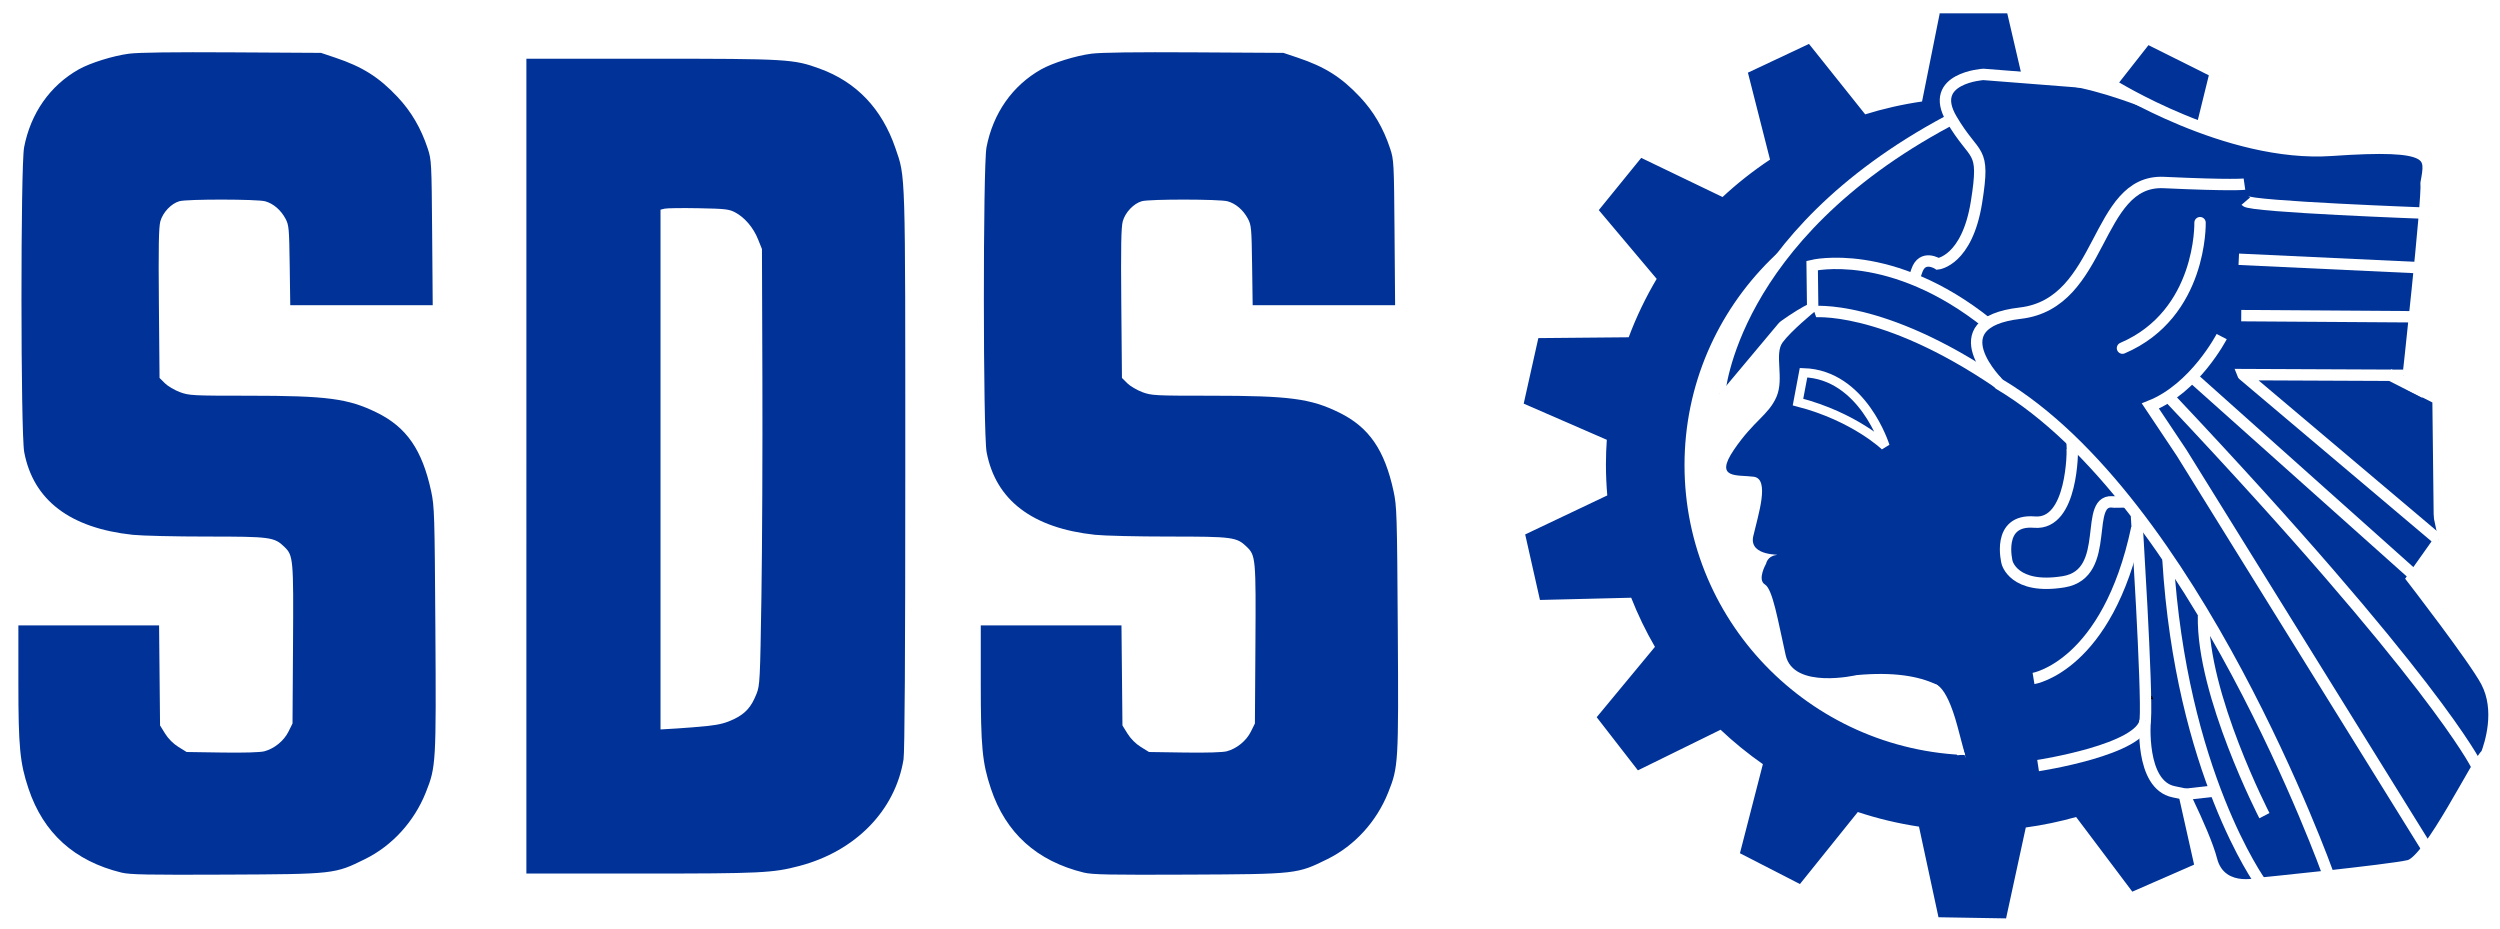 <?xml version="1.0" encoding="UTF-8" standalone="no"?>
<!-- Created with Inkscape (http://www.inkscape.org/) -->

<svg
   xmlns:dc="http://purl.org/dc/elements/1.1/"
   xmlns:cc="http://creativecommons.org/ns#"
   xmlns:rdf="http://www.w3.org/1999/02/22-rdf-syntax-ns#"
   xmlns:svg="http://www.w3.org/2000/svg"
   xmlns="http://www.w3.org/2000/svg"
   xmlns:xlink="http://www.w3.org/1999/xlink"
   xmlns:sodipodi="http://sodipodi.sourceforge.net/DTD/sodipodi-0.dtd"
   xmlns:inkscape="http://www.inkscape.org/namespaces/inkscape"
   width="816.313"
   height="303.419"
   viewBox="0 0 816.313 303.419"
   id="svg2"
   version="1.1"
   inkscape:version="0.92.2 (5c3e80d, 2017-08-06)"
   sodipodi:docname="Czechoslovak_Liberal_Democratic_Party_logo_1948_(WFAC).svg">
  <sodipodi:namedview
     id="base"
     pagecolor="#ffffff"
     bordercolor="#666666"
     borderopacity="1.0"
     inkscape:pageopacity="0.0"
     inkscape:pageshadow="2"
     inkscape:zoom="0.35355339"
     inkscape:cx="299.56434"
     inkscape:cy="-705.03849"
     inkscape:document-units="px"
     inkscape:current-layer="layer1"
     showgrid="false"
     inkscape:window-width="1920"
     inkscape:window-height="1017"
     inkscape:window-x="-8"
     inkscape:window-y="-8"
     inkscape:window-maximized="1"
     fit-margin-top="0"
     fit-margin-left="0"
     fit-margin-right="0"
     fit-margin-bottom="0"
     units="px"
     inkscape:snap-global="false" />
  <defs
     id="defs4">
    <linearGradient
       inkscape:collect="always"
       xlink:href="#linearGradient4070"
       id="linearGradient4076"
       x1="143.093"
       y1="184.377"
       x2="156.268"
       y2="184.273"
       gradientUnits="userSpaceOnUse"
       gradientTransform="translate(-256.044,-25.019)" />
    <linearGradient
       inkscape:collect="always"
       id="linearGradient4070">
      <stop
         style="stop-color:#000000;stop-opacity:1;"
         offset="0"
         id="stop4072" />
      <stop
         style="stop-color:#000000;stop-opacity:0;"
         offset="1"
         id="stop4074" />
    </linearGradient>
  </defs>
  <g
     transform="translate(966.032,-313.452)"
     id="layer1"
     inkscape:groupmode="layer"
     inkscape:label="Vrstva 1">
    <flowRoot
       style="font-style:normal;font-weight:normal;font-size:40px;line-height:1.25;font-family:sans-serif;letter-spacing:0px;word-spacing:0px;fill:#000000;fill-opacity:1;stroke:none"
       id="flowRoot875"
       xml:space="preserve"><flowRegion
         id="flowRegion877"><rect
           y="322.284"
           x="302.642"
           height="248.902"
           width="74.953"
           id="rect879" /></flowRegion><flowPara
         id="flowPara881" /></flowRoot>    <g
       id="g973"
       transform="translate(400,-500)">
      <g
         transform="matrix(1.306,0,0,1.306,87.217,-56.576)"
         id="g1374">
        <path
           sodipodi:nodetypes="ccscsccsc"
           inkscape:connector-curvature="0"
           id="path5032-0"
           d="m -537.02,883.663 c 0,0 -22.812,-74.14 -71.288,-119.194 0,0 -18.854,-16.09 0.099,-18.913 18.953,-2.823 18.55,-11.695 18.55,-11.695 0,0 3.629,-21.575 18.349,-20.365 14.719,1.21 15.526,-0.202 15.526,-0.202 0,0 4.638,0.403 4.436,2.621 -0.202,2.218 0.403,3.629 6.251,3.629 5.847,0 34.781,0.439 34.781,0.439"
           style="opacity:1;fill:#000000;fill-opacity:1;fill-rule:evenodd;stroke:#0d8585;stroke-width:2.414px;stroke-linecap:butt;stroke-linejoin:miter;stroke-opacity:1" />
        <g
           inkscape:label="Layer 1"
           id="layer1-2-4"
           transform="matrix(1.139,0,0,1.139,-757.904,-61.309)">
          <use
             transform="translate(-1435.71,-632.424)"
             xlink:href="#lateral-fasce"
             id="use15-6"
             x="0"
             y="0"
             width="600"
             height="600" />
          <use
             xlink:href="#lateral-fasce"
             transform="translate(-1409.71,-632.424)"
             id="use17-2"
             x="0"
             y="0"
             width="600"
             height="600" />
          <use
             xlink:href="#lateral-fasce"
             transform="translate(-1347.71,-632.424)"
             id="use19-6"
             x="0"
             y="0"
             width="600"
             height="600" />
          <use
             xlink:href="#lateral-fasce"
             transform="translate(-1321.71,-632.424)"
             id="use21-1"
             x="0"
             y="0"
             width="600"
             height="600" />
          <use
             transform="translate(-232.857,313.291)"
             xlink:href="#lateral-fasce"
             id="use15-7-5"
             x="0"
             y="0"
             width="600"
             height="600" />
          <use
             xlink:href="#lateral-fasce"
             transform="translate(-206.857,313.291)"
             id="use17-4-8"
             x="0"
             y="0"
             width="600"
             height="600" />
          <use
             xlink:href="#lateral-fasce"
             transform="translate(-144.857,313.291)"
             id="use19-0-5"
             x="0"
             y="0"
             width="600"
             height="600" />
          <use
             xlink:href="#lateral-fasce"
             transform="translate(-118.857,313.291)"
             id="use21-9-2"
             x="0"
             y="0"
             width="600"
             height="600" />
          <path
             sodipodi:nodetypes="ccccccccccccccsccccccccccccccccccccccccccccsccccccccccccccccsssss"
             style="opacity:1;fill:#003298;fill-opacity:1;stroke:#003298;stroke-width:0.403;stroke-miterlimit:4;stroke-dasharray:none;stroke-opacity:1"
             inkscape:connector-curvature="0"
             d="m 114.412,641.833 -3.877,19.335 c -4.364,0.618 -8.613,1.589 -12.724,2.871 l -12.324,-15.44 -13.109,6.17 4.847,19.06 c -3.772,2.5 -7.327,5.293 -10.616,8.369 l -17.833,-8.583 -9.109,11.21 12.694,15.074 c -2.455,4.127 -4.558,8.486 -6.247,13.043 l -19.817,0.183 -3.139,14.066 18.217,7.926 c -0.125,1.823 -0.2,3.659 -0.2,5.513 0,2.343 0.109,4.657 0.308,6.949 l -18.002,8.552 3.17,14.066 20.002,-0.489 c 1.497,3.82 3.28,7.501 5.324,11.011 l -12.771,15.425 8.847,11.408 18.125,-8.904 c 2.952,2.801 6.126,5.377 9.478,7.713 l -5.031,19.533 12.878,6.613 12.694,-15.792 c 4.397,1.473 8.964,2.562 13.663,3.268 l 4.277,19.869 14.509,0.244 4.324,-19.93 c 3.858,-0.518 7.627,-1.313 11.293,-2.352 l 12.324,16.372 13.263,-5.803 -4.477,-19.976 c 4.413,-2.787 8.547,-5.987 12.324,-9.545 l 18.663,8.827 9.032,-11.271 -13.34,-15.608 c 2.14,-3.665 3.996,-7.514 5.539,-11.515 l 20.617,-0.076 3.216,-14.051 -18.756,-8.278 c 0.161,-2.068 0.246,-4.153 0.246,-6.262 0,-2.28 -0.088,-4.534 -0.277,-6.766 l 18.417,-8.934 -3.637,-3.02 -20.012,-10.374 c -1.727,-4.397 -3.817,-8.617 -6.262,-12.6 l 12.386,-16.021 -9.232,-11.103 -17.786,9.484 c -2.587,-2.341 -5.339,-4.51 -8.216,-6.506 l 4.785,-19.442 -12.955,-6.475 -12.293,15.654 c -4.638,-1.549 -9.462,-2.697 -14.432,-3.39 l -4.493,-19.304 H 114.412 Z m 7.97,35.096 c 35.526,0 64.36,28.621 64.36,63.884 0,35.263 -28.834,63.884 -64.36,63.884 -35.526,0 -64.36,-28.621 -64.36,-63.884 0,-35.263 28.834,-63.884 64.36,-63.884 z"
             id="path10-5" />
        </g>
        <path
           inkscape:connector-curvature="0"
           id="path5096-9"
           d="m -625.696,843.516 6.511,17.175 23.485,-8.113 13.095,-41.704 -30.744,-40.423 0.549,-18.212 -39.051,-15.701 -5.234,4.932 -2.516,5.636 5.234,29.087 z"
           style="opacity:1;fill:#003398;fill-opacity:1;fill-rule:evenodd;stroke:none;stroke-width:1.139px;stroke-linecap:butt;stroke-linejoin:miter;stroke-opacity:1"
           sodipodi:nodetypes="ccccccccccc" />
        <path
           inkscape:connector-curvature="0"
           id="path5094-5"
           d="m -625.59,698.357 c 0,0 -55.146,46.166 -55.65,56.323 l -1.308,3.597 c 0,0 20.532,-17.457 24.256,-16.61 3.724,0.846 3.422,-1.799 3.422,-1.799 l 42.271,-8.041 1.409,-35.548 z"
           style="opacity:1;fill:#003398;fill-opacity:1;fill-rule:evenodd;stroke:none;stroke-width:1.139px;stroke-linecap:butt;stroke-linejoin:miter;stroke-opacity:1" />
        <path
           sodipodi:nodetypes="cc"
           inkscape:connector-curvature="0"
           id="path4929-8"
           d="m -682.834,764.634 c 0,0 2.816,-39.105 57.064,-68.147"
           style="opacity:1;fill:#003398;fill-opacity:1;fill-rule:evenodd;stroke:#ffffff;stroke-width:2.847;stroke-linecap:butt;stroke-linejoin:miter;stroke-miterlimit:4;stroke-dasharray:none;stroke-opacity:1" />
        <path
           sodipodi:nodetypes="cccssccccssscccsc"
           inkscape:connector-curvature="0"
           id="path4933-7"
           d="m -547.957,887.042 c 0,0 32.261,-3.226 37.504,-4.436 5.242,-1.21 17.34,-26.616 19.357,-27.825 0.949,-2.531 3.757,-10.985 0,-18.147 -2.942,-5.608 -18.55,-25.809 -18.55,-25.809 l 6.856,-9.678 -0.403,-35.228 -7.662,-3.889 c 0,0 5.092,-46.088 4.689,-50.121 1.223,-6.879 2.369,-9.966 -23.642,-8.151 -26.011,1.815 -55.039,-16.474 -55.039,-16.474 l -32.027,-2.503 c 0,0 -13.972,0.855 -7.984,11.121 5.988,10.265 8.537,6.693 6.273,20.816 -2.35,14.661 -9.661,15.436 -9.661,15.436 0,0 -3.863,-2.48 -5.274,1.754 -1.411,4.234 -1.21,2.52 -1.21,2.52"
           style="opacity:1;fill:#003398;fill-opacity:1;fill-rule:evenodd;stroke:#ffffff;stroke-width:2.847;stroke-linecap:butt;stroke-linejoin:miter;stroke-miterlimit:4;stroke-dasharray:none;stroke-opacity:1" />
        <path
           inkscape:connector-curvature="0"
           id="path4943-9"
           d="m -562.696,721.851 c 0,0 0.57,22.812 -19.39,31.367"
           style="opacity:1;fill:#003398;fill-opacity:1;fill-rule:evenodd;stroke:#ffffff;stroke-width:2.847;stroke-linecap:round;stroke-linejoin:miter;stroke-miterlimit:4;stroke-dasharray:none;stroke-opacity:1" />
        <path
           sodipodi:nodetypes="csc"
           inkscape:connector-curvature="0"
           id="path4953-1"
           d="m -603.188,857.583 c 0,0 26.234,-3.992 26.804,-11.406 0.57,-7.414 -2.2,-51.002 -2.2,-51.002"
           style="opacity:1;fill:#003398;fill-opacity:1;fill-rule:evenodd;stroke:#ffffff;stroke-width:2.847;stroke-linecap:butt;stroke-linejoin:miter;stroke-miterlimit:4;stroke-dasharray:none;stroke-opacity:1" />
        <path
           sodipodi:nodetypes="cc"
           inkscape:connector-curvature="0"
           id="path4963-6"
           d="m -553.012,730.998 45.701,2.14"
           style="opacity:1;fill:#000000;fill-opacity:1;fill-rule:evenodd;stroke:#ffffff;stroke-width:2.847;stroke-linecap:butt;stroke-linejoin:miter;stroke-miterlimit:4;stroke-dasharray:none;stroke-opacity:1" />
        <path
           sodipodi:nodetypes="cc"
           inkscape:connector-curvature="0"
           id="path4965-6"
           d="m -552.393,745.093 43.434,0.288"
           style="opacity:1;fill:#000000;fill-opacity:1;fill-rule:evenodd;stroke:#ffffff;stroke-width:2.847;stroke-linecap:butt;stroke-linejoin:miter;stroke-miterlimit:4;stroke-dasharray:none;stroke-opacity:1" />
        <path
           sodipodi:nodetypes="ccc"
           inkscape:connector-curvature="0"
           id="path4969-3"
           d="m -503.099,801.123 -48.885,-41.287 40.184,0.178"
           style="opacity:1;fill:#003398;fill-opacity:1;fill-rule:evenodd;stroke:#ffffff;stroke-width:2.847;stroke-linecap:butt;stroke-linejoin:miter;stroke-miterlimit:4;stroke-dasharray:none;stroke-opacity:1" />
        <path
           sodipodi:nodetypes="cccc"
           inkscape:connector-curvature="0"
           id="path4979-6"
           d="m -613.26,761.798 c -29.045,-19.707 -46.271,-17.686 -46.271,-17.686 l -0.142,-11.549 c 0,0 19.729,-4.84 43.925,14.517"
           style="opacity:1;fill:#003398;fill-opacity:1;fill-rule:evenodd;stroke:#ffffff;stroke-width:2.847;stroke-linecap:butt;stroke-linejoin:miter;stroke-miterlimit:4;stroke-dasharray:none;stroke-opacity:1" />
        <path
           sodipodi:nodetypes="cccc"
           inkscape:connector-curvature="0"
           id="path5036-3"
           d="m -557.283,750.331 c 0,0 -6.674,12.915 -17.833,17.352 l 7.803,11.688 61.058,98.436"
           style="opacity:1;fill:#003398;fill-opacity:1;fill-rule:evenodd;stroke:#ffffff;stroke-width:2.847;stroke-linecap:butt;stroke-linejoin:miter;stroke-miterlimit:4;stroke-dasharray:none;stroke-opacity:1" />
        <path
           sodipodi:nodetypes="cc"
           inkscape:connector-curvature="0"
           id="path4961-1"
           d="m -509.646,809.615 -54.57,-48.74"
           style="opacity:1;fill:#000000;fill-opacity:1;fill-rule:evenodd;stroke:#ffffff;stroke-width:2.847;stroke-linecap:butt;stroke-linejoin:miter;stroke-miterlimit:4;stroke-dasharray:none;stroke-opacity:1" />
        <path
           sodipodi:nodetypes="ccsscccsscsc"
           inkscape:connector-curvature="0"
           id="path5044-0"
           d="m -619.931,859.135 c 0,0 7.984,-27.56 -28.641,-24.167 0,0 -15.777,3.674 -17.722,-4.971 -1.945,-8.645 -3.212,-16.475 -5.199,-17.698 -1.987,-1.223 0.306,-5.196 0.306,-5.196 0,0 0.306,-1.834 2.445,-2.139 2.139,-0.306 -6.877,0.611 -5.654,-4.737 1.223,-5.349 4.212,-14.317 0.106,-14.858 -4.106,-0.54 -9.941,0.648 -4.971,-6.7 4.971,-7.348 8.685,-8.7 10.672,-13.285 1.987,-4.585 -0.611,-10.697 1.528,-13.601 2.139,-2.904 7.931,-7.635 7.931,-7.635"
           style="opacity:1;fill:#003398;fill-opacity:1;fill-rule:evenodd;stroke:none;stroke-width:1.932;stroke-linecap:butt;stroke-linejoin:miter;stroke-miterlimit:4;stroke-dasharray:none;stroke-opacity:1" />
        <path
           inkscape:connector-curvature="0"
           id="path5080-3"
           d="m -530.694,884.664 c 0,0 -33.399,-93.41 -82.194,-122.445 0,0 -15.727,-15.324 5.242,-17.744 20.97,-2.42 18.55,-33.471 35.891,-32.665 17.34,0.807 20.163,0.403 20.163,0.403"
           style="opacity:1;fill:none;fill-rule:evenodd;stroke:#ffffff;stroke-width:2.847;stroke-linecap:butt;stroke-linejoin:miter;stroke-miterlimit:4;stroke-dasharray:none;stroke-opacity:1"
           sodipodi:nodetypes="ccssc" />
        <path
           sodipodi:nodetypes="cc"
           inkscape:connector-curvature="0"
           id="path5082-7"
           d="m -505.838,719.491 c 0,0 -44.207,-1.613 -45.417,-3.024"
           style="opacity:1;fill:none;fill-rule:evenodd;stroke:#ffffff;stroke-width:2.847;stroke-linecap:butt;stroke-linejoin:miter;stroke-miterlimit:4;stroke-dasharray:none;stroke-opacity:1" />
        <path
           sodipodi:nodetypes="cscsc"
           inkscape:connector-curvature="0"
           id="path5088-8"
           d="m -594.613,778.446 c 0,0 0.209,19.077 -9.469,18.271 -9.678,-0.807 -6.856,10.082 -6.856,10.082 0,0 1.613,6.856 14.114,4.839 12.501,-2.016 4.555,-21.547 12.813,-19.896"
           style="opacity:1;fill:#003398;fill-opacity:1;fill-rule:evenodd;stroke:#ffffff;stroke-width:2.847;stroke-linecap:butt;stroke-linejoin:miter;stroke-miterlimit:4;stroke-dasharray:none;stroke-opacity:1" />
        <path
           inkscape:connector-curvature="0"
           id="path5090-9"
           d="m -581.049,791.671 -3.281,0.038"
           style="opacity:1;fill:none;fill-rule:evenodd;stroke:#ffffff;stroke-width:2.847;stroke-linecap:butt;stroke-linejoin:miter;stroke-miterlimit:4;stroke-dasharray:none;stroke-opacity:1"
           sodipodi:nodetypes="cc" />
        <path
           inkscape:connector-curvature="0"
           id="path5092-5"
           d="m -595.148,776.6 0.151,3.125"
           style="opacity:1;fill:none;fill-rule:evenodd;stroke:#ffffff;stroke-width:1.932;stroke-linecap:butt;stroke-linejoin:miter;stroke-miterlimit:4;stroke-dasharray:none;stroke-opacity:1" />
        <path
           inkscape:connector-curvature="0"
           id="path5131-7"
           d="m -575.108,693.763 c 0,0 -12.128,-5.032 -21.186,-6.24 -9.058,-1.208 11.373,0.554 11.373,0.554 l 9.159,4.831 z"
           style="opacity:1;fill:#ffffff;fill-opacity:1;fill-rule:evenodd;stroke:none;stroke-width:1.139px;stroke-linecap:butt;stroke-linejoin:miter;stroke-opacity:1" />
        <path
           inkscape:connector-curvature="0"
           id="path4971-5"
           d="m -576.417,846.233 c 0,0 -1.392,16.198 7.162,17.909 8.555,1.711 10.836,2.566 10.836,2.566"
           style="opacity:1;fill:#003398;fill-opacity:1;fill-rule:evenodd;stroke:#ffffff;stroke-width:2.847;stroke-linecap:butt;stroke-linejoin:miter;stroke-miterlimit:4;stroke-dasharray:none;stroke-opacity:1"
           sodipodi:nodetypes="csc" />
        <path
           inkscape:connector-curvature="0"
           id="path4267-0"
           d="m -563.512,853.592 16.165,31.822 c 0,0 -9.15,2.948 -11.082,-4.575 -1.932,-7.523 -10.472,-23.689 -10.472,-23.689 z"
           style="opacity:1;fill:#003298;fill-opacity:1;fill-rule:evenodd;stroke:none;stroke-width:1.139px;stroke-linecap:butt;stroke-linejoin:miter;stroke-opacity:1" />
        <path
           inkscape:connector-curvature="0"
           id="path4248-9"
           d="m -629.291,837.224 c 0,0 2.894,-0.813 5.954,10.573 3.06,11.387 1.737,7.015 1.737,7.015 l -1.737,0.203 c 0,0 -4.962,-6.812 -4.962,-7.523 0,-0.712 -0.992,-10.268 -0.992,-10.268 z"
           style="opacity:1;fill:#ffffff;fill-opacity:1;fill-rule:evenodd;stroke:none;stroke-width:1.139px;stroke-linecap:butt;stroke-linejoin:miter;stroke-opacity:1" />
        <path
           sodipodi:nodetypes="cc"
           inkscape:connector-curvature="0"
           id="path4250-2"
           d="m -547.523,886.881 c 0,0 -19.939,-27.591 -23.193,-80.865"
           style="opacity:1;fill:none;fill-rule:evenodd;stroke:#ffffff;stroke-width:2.847;stroke-linecap:butt;stroke-linejoin:miter;stroke-miterlimit:4;stroke-dasharray:none;stroke-opacity:1" />
        <path
           sodipodi:nodetypes="cc"
           inkscape:connector-curvature="0"
           id="path4269-9"
           d="m -567.599,864.909 8.004,-0.902"
           style="opacity:1;fill:none;fill-rule:evenodd;stroke:#ffffff;stroke-width:2.847;stroke-linecap:butt;stroke-linejoin:miter;stroke-miterlimit:4;stroke-dasharray:none;stroke-opacity:1" />
        <path
           inkscape:connector-curvature="0"
           id="path4271-5"
           d="m -604.328,835.813 c 0,0 18.504,-3.05 25.824,-37.617"
           style="opacity:1;fill:none;fill-rule:evenodd;stroke:#ffffff;stroke-width:2.847;stroke-linecap:butt;stroke-linejoin:miter;stroke-miterlimit:4;stroke-dasharray:none;stroke-opacity:1" />
        <path
           inkscape:connector-curvature="0"
           id="path4275-1"
           d="m -515.534,759.762 9.039,4.59"
           style="opacity:1;fill:none;fill-rule:evenodd;stroke:#ffffff;stroke-width:2.847;stroke-linecap:butt;stroke-linejoin:miter;stroke-miterlimit:4;stroke-dasharray:none;stroke-opacity:1"
           sodipodi:nodetypes="cc" />
        <path
           sodipodi:nodetypes="cc"
           inkscape:connector-curvature="0"
           id="path4277-8"
           d="m -493.625,857.435 c 0,0 -10.675,-21.777 -76.434,-91.521"
           style="opacity:1;fill:none;fill-rule:evenodd;stroke:#ffffff;stroke-width:2.847;stroke-linecap:butt;stroke-linejoin:miter;stroke-miterlimit:4;stroke-dasharray:none;stroke-opacity:1" />
        <path
           sodipodi:nodetypes="cc"
           inkscape:connector-curvature="0"
           id="path4279-3"
           d="m -546.6,870.107 c 0,0 -15.632,-30.271 -15.229,-49.998"
           style="opacity:1;fill:none;fill-rule:evenodd;stroke:#ffffff;stroke-width:2.847;stroke-linecap:butt;stroke-linejoin:miter;stroke-miterlimit:4;stroke-dasharray:none;stroke-opacity:1" />
        <path
           inkscape:connector-curvature="0"
           id="path4876-2-3"
           d="m -661.83,759.357 c 14.859,0.459 20.388,18.359 20.388,18.359 0,0 -7.602,-7.344 -21.771,-11.015 z"
           style="opacity:1;fill:none;fill-rule:evenodd;stroke:#ffffff;stroke-width:2.277;stroke-linecap:butt;stroke-linejoin:miter;stroke-miterlimit:4;stroke-dasharray:none;stroke-opacity:1" />
        <path
           inkscape:connector-curvature="0"
           id="path4903-1"
           d="m -574.903,840.967 -0.016,-0.852 0.223,0.094 0.309,0.82 z"
           style="opacity:1;fill:#000000;fill-opacity:1;fill-rule:evenodd;stroke:none;stroke-width:1px;stroke-linecap:butt;stroke-linejoin:miter;stroke-opacity:1" />
      </g>
      <path
         inkscape:connector-curvature="0"
         id="path928"
         d="m -1326.366,1098.377 c -15.387,-3.765 -25.524,-12.926 -30.365,-27.44 -2.805,-8.411 -3.297,-13.552 -3.301,-34.52 v -18.751 h 22.971 22.971 l 0.16,16.331 0.16,16.331 1.657,2.679 c 1.025,1.657 2.678,3.31 4.335,4.335 l 2.678,1.657 11.615,0.175 c 7.088,0.107 12.46,-0.052 13.784,-0.409 3.272,-0.881 6.37,-3.408 7.861,-6.412 l 1.321,-2.661 0.166,-25.731 c 0.181,-28.111 0.092,-29.124 -2.825,-31.951 -3.293,-3.192 -4.566,-3.361 -25.352,-3.361 -10.362,0 -21.233,-0.256 -24.157,-0.569 -20.5,-2.193 -32.472,-11.311 -35.437,-26.99 -1.173,-6.204 -1.206,-93.471 -0.038,-99.542 2.142,-11.132 8.467,-20.152 17.841,-25.443 3.729,-2.104 11.217,-4.441 16.424,-5.124 3.078,-0.404 14.473,-0.552 33.669,-0.437 l 29.016,0.174 4.653,1.563 c 8.914,2.993 14.248,6.36 20.342,12.838 4.456,4.737 7.644,10.18 9.834,16.792 1.235,3.729 1.274,4.471 1.455,27.51 l 0.186,23.678 H -1248 h -23.256 l -0.181,-13.002 c -0.17,-12.166 -0.259,-13.147 -1.388,-15.26 -1.507,-2.82 -3.963,-4.921 -6.609,-5.656 -2.595,-0.721 -25.517,-0.748 -28.009,-0.033 -2.69,0.771 -5.412,3.64 -6.229,6.564 -0.526,1.883 -0.641,8.323 -0.479,26.812 l 0.213,24.334 1.726,1.72 c 0.949,0.946 3.152,2.252 4.894,2.903 3.026,1.129 4.038,1.182 22.446,1.184 25.661,0.002 32.518,0.905 41.906,5.519 9.693,4.764 14.8,12.166 17.721,25.685 1.06,4.907 1.138,7.448 1.376,44.949 0.278,43.872 0.209,45.043 -3.139,53.423 -3.795,9.498 -10.951,17.342 -19.816,21.721 -9.927,4.903 -10.001,4.912 -45.323,5.075 -25.702,0.119 -31.487,0.012 -34.217,-0.66 z m 314.245,0 c -15.387,-3.765 -25.524,-12.926 -30.365,-27.44 -2.805,-8.411 -3.297,-13.552 -3.3,-34.52 v -18.751 h 22.971 22.971 l 0.16,16.331 0.16,16.331 1.657,2.679 c 1.025,1.657 2.678,3.31 4.335,4.335 l 2.678,1.657 11.615,0.175 c 7.088,0.107 12.46,-0.052 13.784,-0.409 3.272,-0.881 6.37,-3.408 7.861,-6.412 l 1.321,-2.661 0.166,-25.731 c 0.181,-28.111 0.092,-29.124 -2.825,-31.951 -3.293,-3.192 -4.566,-3.361 -25.352,-3.361 -10.362,0 -21.233,-0.256 -24.157,-0.569 -20.5,-2.193 -32.473,-11.311 -35.437,-26.99 -1.173,-6.204 -1.206,-93.471 -0.038,-99.542 2.142,-11.132 8.467,-20.152 17.841,-25.443 3.729,-2.104 11.217,-4.441 16.424,-5.124 3.079,-0.404 14.474,-0.552 33.669,-0.437 l 29.016,0.174 4.653,1.563 c 8.914,2.993 14.248,6.36 20.342,12.838 4.456,4.737 7.644,10.18 9.834,16.792 1.235,3.729 1.274,4.471 1.455,27.51 l 0.186,23.678 h -23.256 -23.256 l -0.181,-13.002 c -0.17,-12.166 -0.259,-13.147 -1.388,-15.26 -1.507,-2.82 -3.963,-4.921 -6.61,-5.656 -2.595,-0.721 -25.517,-0.748 -28.009,-0.033 -2.69,0.771 -5.412,3.64 -6.229,6.564 -0.526,1.883 -0.641,8.323 -0.479,26.812 l 0.213,24.334 1.726,1.72 c 0.949,0.946 3.152,2.252 4.894,2.903 3.026,1.129 4.038,1.182 22.446,1.184 25.661,0.002 32.518,0.905 41.906,5.519 9.693,4.764 14.8,12.166 17.722,25.685 1.06,4.907 1.138,7.448 1.376,44.949 0.278,43.872 0.209,45.043 -3.139,53.423 -3.795,9.498 -10.951,17.342 -19.816,21.721 -9.927,4.903 -10.001,4.912 -45.323,5.075 -25.702,0.119 -31.487,0.012 -34.217,-0.66 z M -1194.153,965.657 V 832.623 l 40.649,0.002 c 44.596,0.002 46.578,0.119 55.146,3.246 11.997,4.378 20.269,13.06 24.695,25.919 3.339,9.7 3.233,6.228 3.231,105.509 0,60.023 -0.194,91.788 -0.571,94.11 -2.708,16.691 -15.68,29.969 -33.991,34.794 -8.754,2.307 -12.519,2.488 -51.78,2.488 h -37.379 z m 59.4,84.812 c 3.609,-0.385 5.842,-0.971 8.346,-2.189 3.821,-1.859 5.672,-3.929 7.396,-8.272 1.1,-2.77 1.175,-4.271 1.607,-31.922 0.249,-15.959 0.389,-47.985 0.311,-71.17 l -0.141,-42.155 -1.298,-3.22 c -1.527,-3.787 -4.315,-7.064 -7.424,-8.725 -2.001,-1.069 -3.223,-1.209 -12.001,-1.374 -5.376,-0.101 -10.365,-0.036 -11.086,0.145 l -1.312,0.329 v 84.858 84.858 l 5.338,-0.318 c 2.936,-0.175 7.555,-0.555 10.265,-0.844 z"
         style="fill:#003298;fill-opacity:1;stroke-width:0.547" />
    </g>
  </g>
</svg>

